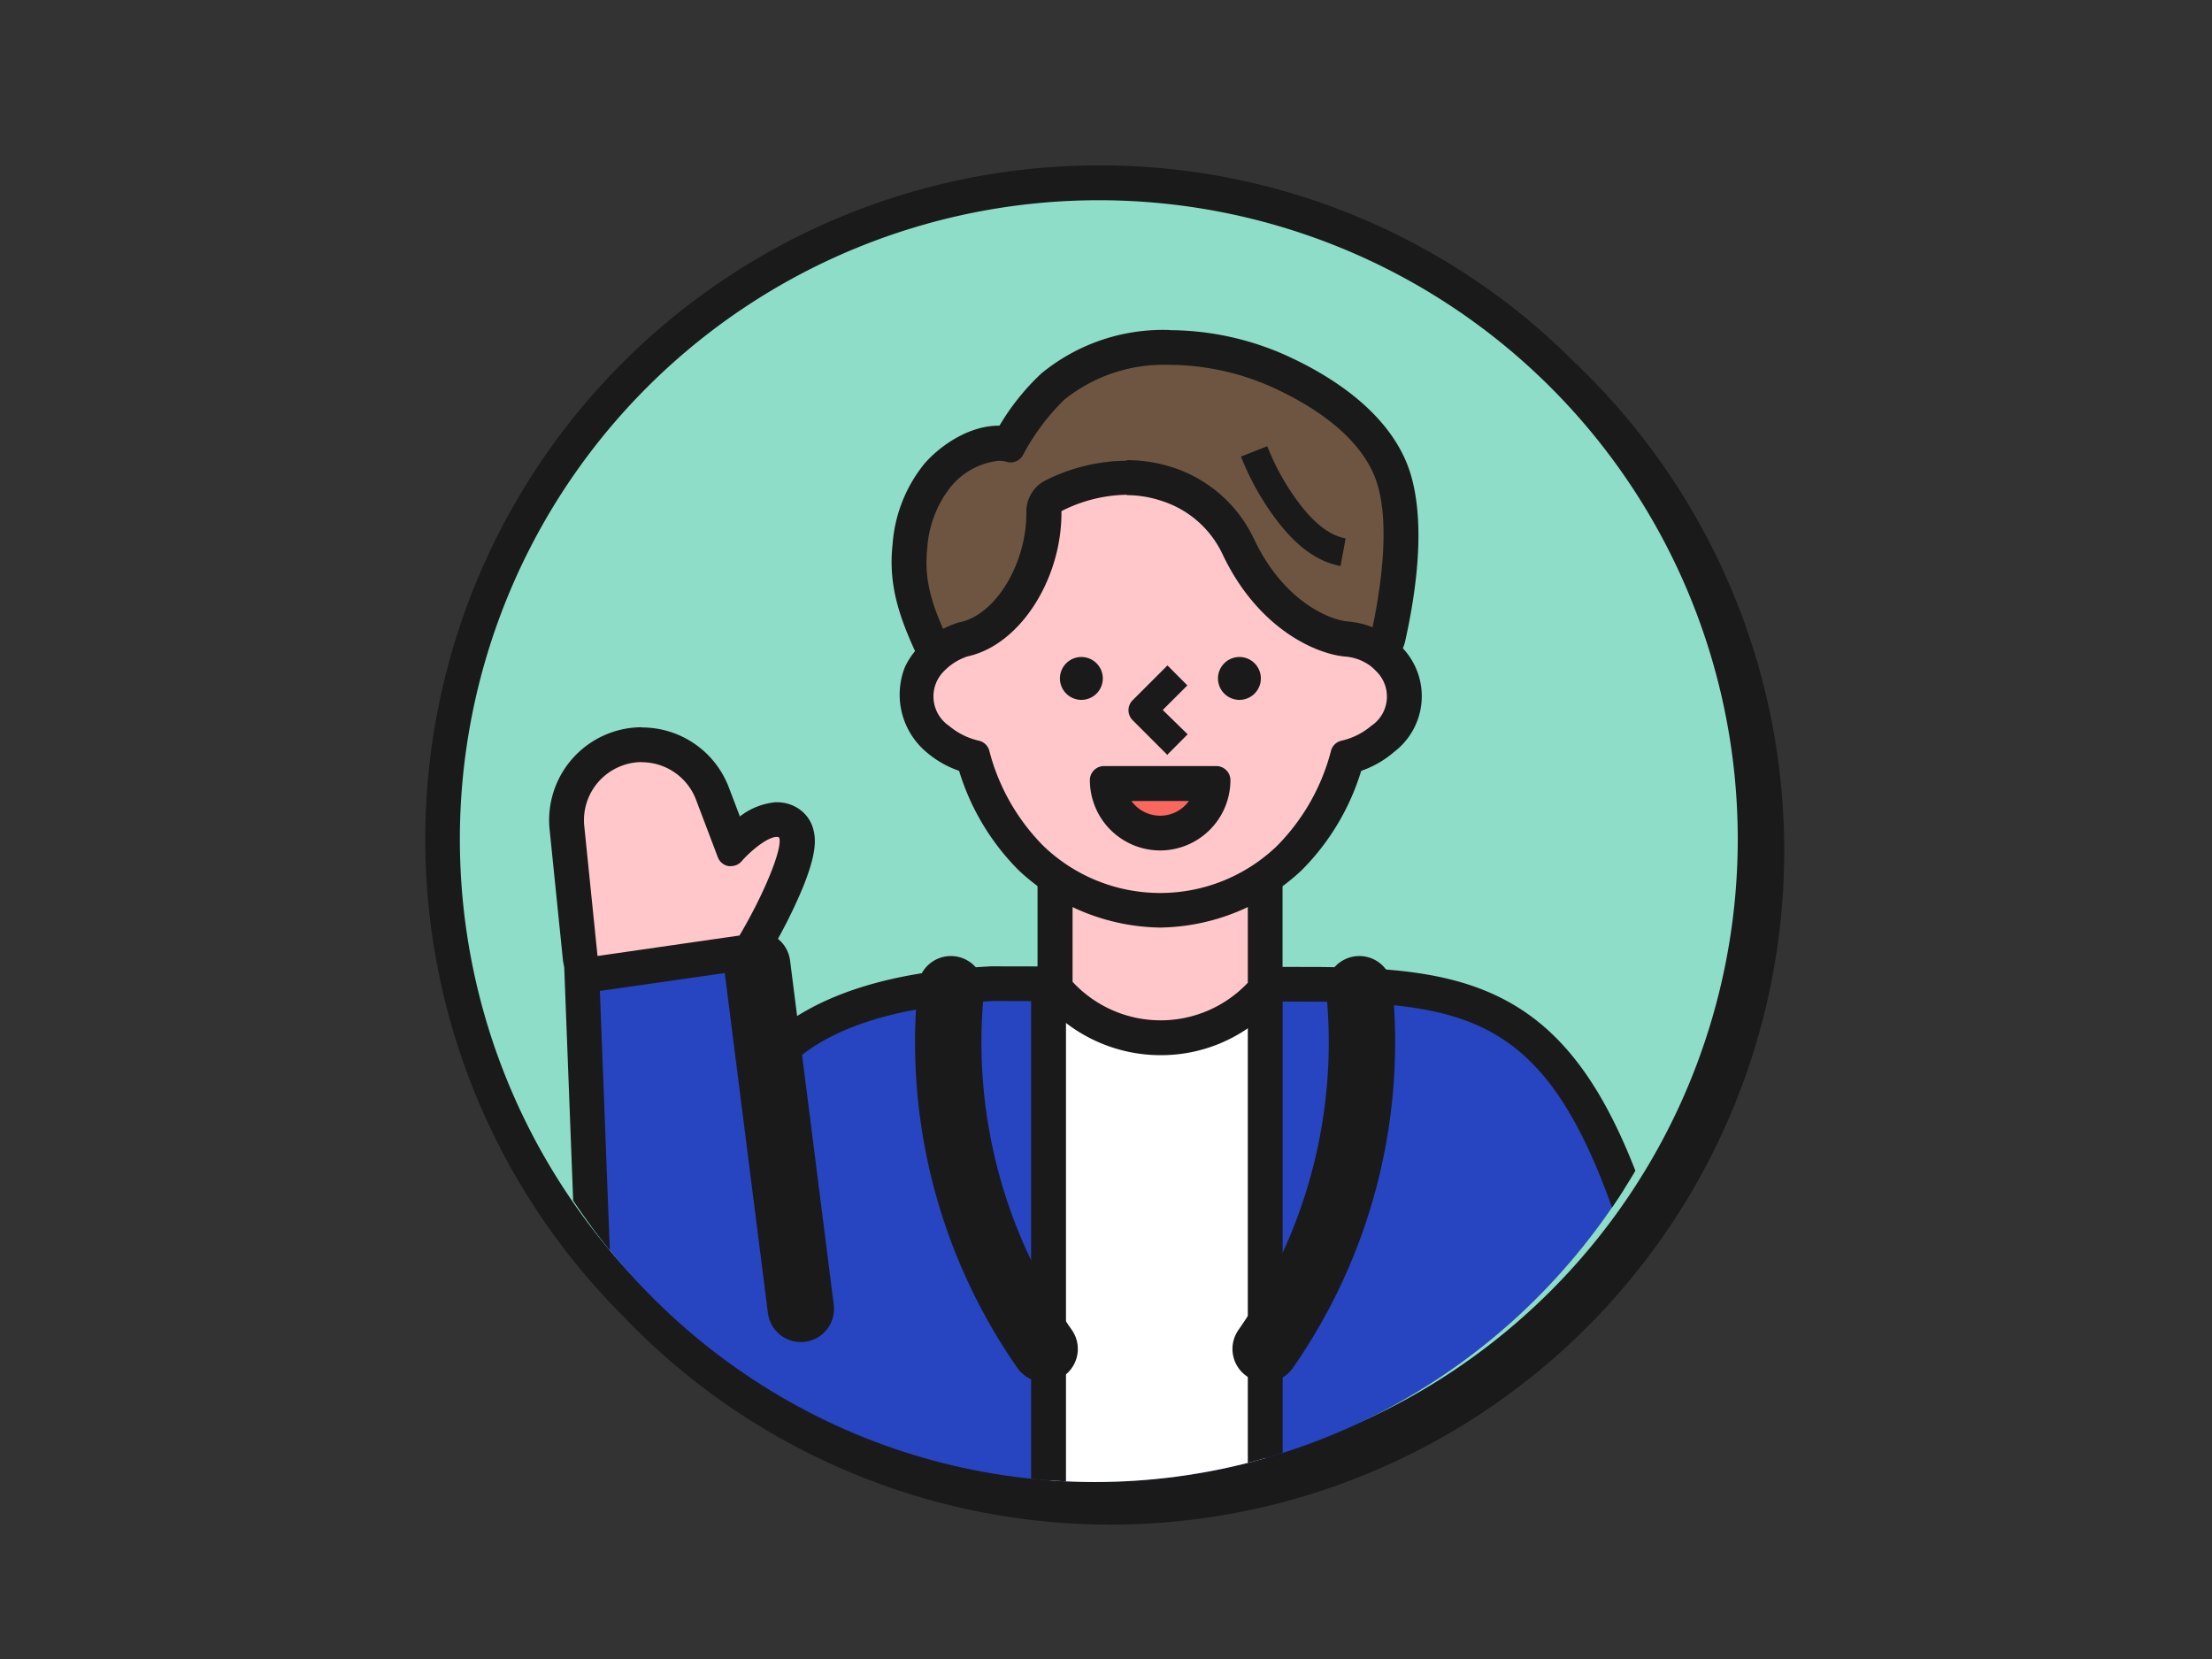 <svg xmlns="http://www.w3.org/2000/svg" xmlns:xlink="http://www.w3.org/1999/xlink" width="200" height="150" viewBox="0 0 200 150">
  <rect x="0" y="0" width="200" height="150" fill="#333333" stroke="none"/>
  <defs>
    <clipPath id="clip-path">
      <rect id="Rectangle_281" data-name="Rectangle 281" width="200" height="150" transform="translate(25 1129)" fill="none" stroke="#707070" stroke-width="1"/>
    </clipPath>
    <clipPath id="clip-path-2">
      <ellipse id="Ellipse_7" data-name="Ellipse 7" cx="57" cy="58" rx="57" ry="58" transform="translate(0.42 0.42)" fill="none"/>
    </clipPath>
  </defs>
  <g id="Mask_Group_4" data-name="Mask Group 4" transform="translate(-25 -1129)" clip-path="url(#clip-path)">
    <g id="Layer_2" data-name="Layer 2" transform="translate(58.694 1138.694)">
      <g id="Layer_1" data-name="Layer 1" transform="translate(0.231 0.231)">
        <ellipse id="Ellipse_6" data-name="Ellipse 6" cx="58.5" cy="59" rx="58.5" ry="59" transform="translate(7.074 7.074)" fill="#8eddc8"/>
        <path id="Path_52" data-name="Path 52" d="M69.944,13.151A57.771,57.771,0,1,1,12.173,70.922,57.771,57.771,0,0,1,69.944,13.151m0-3.151A60.922,60.922,0,0,0,26.878,113.988a60.922,60.922,0,1,0,86.131-86.131A60.523,60.523,0,0,0,69.944,10Z" transform="translate(-4.519 -4.972)" fill="#1a1a1a"/>
        <g id="Group_197" data-name="Group 197" transform="translate(7.654 7.654)" clip-path="url(#clip-path-2)">
          <path id="Path_53" data-name="Path 53" d="M135.129,237.2a1.575,1.575,0,0,1-1.439-.934l-17.384-39.117,1.255,19.716a1.576,1.576,0,0,1-1.318,1.654,169.079,169.079,0,0,1-27.31,2.206,168.478,168.478,0,0,1-27.341-2.216,1.576,1.576,0,0,1-1.318-1.544L60.11,194.51l-6.528,1.576a9.569,9.569,0,0,1-4.07,3.718,9.706,9.706,0,0,1-4.107.9,9.837,9.837,0,0,1-7.032-2.978,1.576,1.576,0,0,1-.446-1.05L35.9,143.634a1.576,1.576,0,0,1,1.329-1.618l12.379-1.922a1.251,1.251,0,0,1,.242,0,1.576,1.576,0,0,1,1.576,1.366l1.513,11.292c5.578-6.139,16.181-6.759,20.068-6.985H73.1l29.49.058c17.19.231,24.364,3.062,31.643,32.189,6.644,26.575,11.88,48.013,13.324,53.953a1.576,1.576,0,0,1-1.05,1.88L135.6,237.14a1.528,1.528,0,0,1-.467.063Z" transform="translate(-24.922 -74.393)" fill="#2744c1"/>
          <path id="Path_54" data-name="Path 54" d="M48.452,140.225l2.1,15.551c3.477-8.519,15.656-9.558,21.144-9.879l29.49.058c16.664.226,23.051,2.726,30.12,30.986,6.764,27.063,12.079,48.764,13.324,53.942L133.712,234.2l-20.955-47.131,1.817,28.486a168.31,168.31,0,0,1-54.126-.011l-.179-24.458-9.123,2.19a7.878,7.878,0,0,1-7.158,4.427,8.225,8.225,0,0,1-5.9-2.495l-2.032-53.044,12.389-1.927m0-3.151a2.993,2.993,0,0,0-.483.037l-12.374,1.912a3.151,3.151,0,0,0-2.668,3.256l2.032,53.044a3.151,3.151,0,0,0,.882,2.069,11.433,11.433,0,0,0,8.156,3.45,11.207,11.207,0,0,0,4.779-1.05,11.029,11.029,0,0,0,4.385-3.76l3.991-.961.142,20.482a3.151,3.151,0,0,0,2.626,3.088,171.418,171.418,0,0,0,55.145.01,3.151,3.151,0,0,0,2.626-3.314l-.693-10.94L130.8,235.479a3.151,3.151,0,0,0,2.878,1.875,3.2,3.2,0,0,0,.909-.137l10.908-3.293a3.151,3.151,0,0,0,2.153-3.76c-1.439-5.9-6.644-27.221-13.329-53.958-3.676-14.957-7.29-22.946-12.358-27.609-5.656-5.173-12.741-5.683-20.729-5.777H101.2l-29.495-.058h-.189c-3.582.21-12.6.735-18.807,5.378l-1.119-8.324a3.153,3.153,0,0,0-3.125-2.726Z" transform="translate(-23.505 -72.969)" fill="#1a1a1a"/>
          <rect id="Rectangle_268" data-name="Rectangle 268" width="19.59" height="80.643" rx="3" transform="translate(53.228 71.353)" fill="#fff"/>
          <path id="Path_55" data-name="Path 55" d="M132.94,151.011V228.5H116.5V151.011H132.94m0-3.151H116.5a3.151,3.151,0,0,0-3.151,3.151V228.5a3.151,3.151,0,0,0,3.151,3.151H132.94a3.151,3.151,0,0,0,3.151-3.151V151.011A3.151,3.151,0,0,0,132.94,147.86Z" transform="translate(-61.697 -78.083)" fill="#1a1a1a"/>
          <path id="Path_56" data-name="Path 56" d="M127.017,146.638a12.457,12.457,0,0,1-9.075-3.944l-.462-.494V131.66l2.264,1.1a15.8,15.8,0,0,0,14.469,0l2.264-1.1v10.63l-.431.452a12.305,12.305,0,0,1-9.028,3.9Z" transform="translate(-63.658 -70.391)" fill="#ffc7ca"/>
          <path id="Path_57" data-name="Path 57" d="M133.462,131.9v7.489h0a10.84,10.84,0,0,1-15.808-.047l-.037-.042v-7.4a19.342,19.342,0,0,0,7.878,1.912h.068a19.322,19.322,0,0,0,7.878-1.912m3.151-5.037-4.522,2.2a14.388,14.388,0,0,1-13.093,0l-4.527-2.2v13.681l.846.909.037.037a14.043,14.043,0,0,0,10.231,4.448,13.87,13.87,0,0,0,10.183-4.391l.856-.909V126.86Z" transform="translate(-62.219 -68.112)" fill="#1a1a1a"/>
          <path id="Path_58" data-name="Path 58" d="M95.684,68.909a1.523,1.523,0,0,1-.525-.084,1.576,1.576,0,0,1-.882-.835c-1.35-2.936-2.174-5.536-1.828-8.676a11.492,11.492,0,0,1,2.51-6.434,8.056,8.056,0,0,1,5.525-2.889,4.029,4.029,0,0,1,.914.1,21.781,21.781,0,0,1,3.976-5.252A15.762,15.762,0,0,1,115.93,41.3a24.463,24.463,0,0,1,9.926,2.159c3.587,1.633,8.24,4.49,10.036,8.834s.646,11.439-.21,15.231a1.576,1.576,0,0,1-1.534,1.234,1.534,1.534,0,0,1-.593-.116,6.1,6.1,0,0,0-1.712-.41c-.058,0-6.512-.688-10.288-8.776a10.115,10.115,0,0,0-6.029-5.252,11.229,11.229,0,0,0-3.493-.525,14.705,14.705,0,0,0-6.9,1.875c.368,6.523-3.766,11.938-7.762,12.752a6.673,6.673,0,0,0-.945.41,1.528,1.528,0,0,1-.746.194Z" transform="translate(-51.735 -27.487)" fill="#6d5541"/>
          <path id="Path_59" data-name="Path 59" d="M114.465,41.491a22.977,22.977,0,0,1,9.27,2.017c3.33,1.513,7.636,4.133,9.238,8,1.686,4.07.415,11.145-.289,14.311a7.7,7.7,0,0,0-2.153-.525c-.058,0-5.62-.609-9.012-7.878a11.717,11.717,0,0,0-6.964-6.076,12.7,12.7,0,0,0-3.986-.63,16.281,16.281,0,0,0-7.815,2.153,1.281,1.281,0,0,0-.667,1.213c.394,5.625-3.1,10.6-6.491,11.292l-.142.037a8.267,8.267,0,0,0-1.213.525c-1.234-2.689-2.006-5-1.691-7.846a9.988,9.988,0,0,1,2.132-5.572,6.5,6.5,0,0,1,4.338-2.348,2.663,2.663,0,0,1,.714.095,1.166,1.166,0,0,0,.352.053,1.276,1.276,0,0,0,1.129-.683,20.151,20.151,0,0,1,3.724-4.984,14.325,14.325,0,0,1,9.527-3.151m15.451,18.2.462-2.51c-1.387-.257-2.741-1.271-4.139-3.093a21.717,21.717,0,0,1-2.946-5.241l-2.374.93a24.013,24.013,0,0,0,3.293,5.845c1.8,2.348,3.676,3.676,5.7,4.054M114.465,38.34h0a17.34,17.34,0,0,0-11.591,3.923,21.3,21.3,0,0,0-3.792,4.727h-.063c-2.742,0-5.331,1.843-6.712,3.424a13.052,13.052,0,0,0-2.889,7.3c-.389,3.5.525,6.334,1.959,9.506a3.151,3.151,0,0,0,4.312,1.486,5.781,5.781,0,0,1,.656-.294c4.958-1.05,8.844-6.98,8.928-13.3a12.6,12.6,0,0,1,5.3-1.266,9.7,9.7,0,0,1,3,.473,8.534,8.534,0,0,1,5.089,4.427c4.17,8.928,11.286,9.653,11.591,9.679a4.317,4.317,0,0,1,1.245.3,3.151,3.151,0,0,0,4.254-2.2c1.98-8.86,1.166-13.7.131-16.207-2-4.816-7-7.915-10.845-9.664a26.013,26.013,0,0,0-10.577-2.3Z" transform="translate(-50.292 -26.082)" fill="#1a1a1a"/>
          <path id="Path_60" data-name="Path 60" d="M130.907,120.872a5.388,5.388,0,0,1-5.068-3.571,1.576,1.576,0,0,1,1.481-2.1h7.169a1.576,1.576,0,0,1,1.486,2.1,5.4,5.4,0,0,1-5.068,3.571Z" transform="translate(-67.584 -62.576)" fill="#f9675e"/>
          <path id="Path_61" data-name="Path 61" d="M133.063,115.356h0m0,0a3.808,3.808,0,0,1-7.169,0h7.169m0-3.151h-7.169a3.151,3.151,0,0,0-2.967,4.2,6.959,6.959,0,0,0,13.056.142,3.262,3.262,0,0,0,.231-1.2,3.151,3.151,0,0,0-3.151-3.151Zm0,6.3Z" transform="translate(-66.159 -61.151)" fill="#1a1a1a"/>
          <path id="Path_62" data-name="Path 62" d="M115.607,102.857a17.515,17.515,0,0,1-11.628-4.727,20.425,20.425,0,0,1-5.252-9.144,7.726,7.726,0,0,1-3.2-1.639,5.192,5.192,0,0,1-1.539-5.809A5.132,5.132,0,0,1,94.993,80.1a6.738,6.738,0,0,1,2.715-1.7.834.834,0,0,1,.173-.047c3.981-.856,7.295-6.145,7.237-11.554a1.576,1.576,0,0,1,.888-1.429,15.01,15.01,0,0,1,6.6-1.644,11.728,11.728,0,0,1,3.676.578,10.74,10.74,0,0,1,6.386,5.567c3.624,7.768,9.548,8.4,9.8,8.435a6.082,6.082,0,0,1,3.12,1.15,6.752,6.752,0,0,1,.7.63,5.068,5.068,0,0,1,1.008,1.45,5.137,5.137,0,0,1-1.539,5.777,7.768,7.768,0,0,1-3.2,1.639,20.482,20.482,0,0,1-5.252,9.144,17.51,17.51,0,0,1-11.622,4.727H115.6Zm-4.727-11.491a4.779,4.779,0,0,0,9.543,0ZM122.8,81.571a.362.362,0,1,0,.362.362A.362.362,0,0,0,122.8,81.571Zm-14.269,0a.362.362,0,1,0,.362.362A.362.362,0,0,0,108.528,81.571Z" transform="translate(-52.332 -38.137)" fill="#ffc7ca"/>
          <path id="Path_63" data-name="Path 63" d="M111.206,63.912a10.037,10.037,0,0,1,3.183.525,9.138,9.138,0,0,1,5.451,4.727c3.2,6.827,8.471,9.091,11.082,9.338a4.448,4.448,0,0,1,2.306.83,4.59,4.59,0,0,1,.525.478,3.189,3.189,0,0,1-.441,4.974,6.266,6.266,0,0,1-2.7,1.334,1.266,1.266,0,0,0-.919.893,18.939,18.939,0,0,1-4.879,8.608,15.231,15.231,0,0,1-21.139,0A18.938,18.938,0,0,1,98.79,87.01a1.266,1.266,0,0,0-.919-.893,6.3,6.3,0,0,1-2.7-1.334,3.218,3.218,0,0,1-.436-4.995,5.2,5.2,0,0,1,2.1-1.3c4.727-1.019,8.545-7,8.482-13.13a13.4,13.4,0,0,1,5.908-1.481m10.183,18.545a1.938,1.938,0,1,0-1.938-1.938,1.938,1.938,0,0,0,1.938,1.938m-14.29,0a1.938,1.938,0,1,0-1.938-1.938,1.938,1.938,0,0,0,1.938,1.938m7.81,4.921,1.8-1.807-2.253-2.2,2.227-2.222-1.8-1.807-3.151,3.151a1.276,1.276,0,0,0,0,1.8l3.151,3.151m-.662,8.629a6.365,6.365,0,0,0,6.355-6.355,1.276,1.276,0,0,0-1.276-1.276H109.163a1.276,1.276,0,0,0-1.276,1.276,6.365,6.365,0,0,0,6.36,6.355M111.206,60.8a16.575,16.575,0,0,0-7.29,1.759,3.151,3.151,0,0,0-1.77,2.862c.047,4.627-2.752,9.291-6,9.979a1.142,1.142,0,0,0-.341.095,8.4,8.4,0,0,0-3.345,2.1,6.623,6.623,0,0,0-1.308,1.891,6.792,6.792,0,0,0,1.927,7.636,9.065,9.065,0,0,0,2.983,1.717,21.633,21.633,0,0,0,5.409,9.012,19.091,19.091,0,0,0,12.678,5.157h.184a19.08,19.08,0,0,0,12.678-5.157,21.632,21.632,0,0,0,5.409-9.012,9.065,9.065,0,0,0,2.983-1.717,6.327,6.327,0,0,0,.62-9.527,7.929,7.929,0,0,0-.882-.788,7.62,7.62,0,0,0-3.928-1.471c-1.812-.168-5.919-1.964-8.519-7.531a12.326,12.326,0,0,0-7.321-6.4,13.3,13.3,0,0,0-4.17-.656Zm.441,30.766h5.194a3.2,3.2,0,0,1-5.194,0Z" transform="translate(-50.924 -36.722)" fill="#1a1a1a"/>
          <path id="Path_64" data-name="Path 64" d="M70.129,178.728,66.18,147.61" transform="translate(-39.3 -77.964)" fill="none" stroke="#1a1a1a" stroke-linecap="round" stroke-linejoin="round" stroke-width="6"/>
          <path id="Path_65" data-name="Path 65" d="M36.169,130.571a1.607,1.607,0,0,1-.972-.331,1.576,1.576,0,0,1-.593-1.082l-1.2-11.764a6.827,6.827,0,0,1,13.13-3.109l1.807,4.758c.709-.73,2.405-2.316,3.923-2.384h.105a1.849,1.849,0,0,1,1.171.389,1.523,1.523,0,0,1,.525.735c.221.625.289,1.649-.856,4.459a44.588,44.588,0,0,1-2.868,5.7,1.576,1.576,0,0,1-1.129.762l-12.836,1.849A1.629,1.629,0,0,1,36.169,130.571Z" transform="translate(-23.727 -60.122)" fill="#ffc7ca"/>
          <path id="Path_66" data-name="Path 66" d="M38.742,109.887a5.252,5.252,0,0,1,4.9,3.382l1.975,5.21a1.271,1.271,0,0,0,.966.8,1.131,1.131,0,0,0,.226,0,1.26,1.26,0,0,0,.961-.441c.751-.861,2.269-2.164,3.151-2.2h.037a.315.315,0,0,1,.21.068c.326.951-1.339,5.037-3.592,8.849L34.74,127.407l-1.2-11.764a5.252,5.252,0,0,1,3.3-5.4,5.152,5.152,0,0,1,1.912-.368m0-3.151h0a8.4,8.4,0,0,0-8.345,9.243l1.2,11.764a3.151,3.151,0,0,0,3.151,2.831,3.262,3.262,0,0,0,.452-.031l12.82-1.838a3.151,3.151,0,0,0,2.258-1.513,46.5,46.5,0,0,0,2.994-5.914c1.26-3.1,1.266-4.469.888-5.572a3.151,3.151,0,0,0-1.05-1.46,3.456,3.456,0,0,0-2.138-.725H50.8a6.182,6.182,0,0,0-3.188,1.281l-1-2.626a8.4,8.4,0,0,0-7.846-5.42Z" transform="translate(-22.293 -58.549)" fill="#1a1a1a"/>
          <path id="Path_67" data-name="Path 67" d="M99.285,151.83a48.486,48.486,0,0,0,8.477,32.525" transform="translate(-54.89 -79.968)" fill="none" stroke="#1a1a1a" stroke-linecap="round" stroke-linejoin="round" stroke-width="6"/>
          <path id="Path_68" data-name="Path 68" d="M162.191,151.83a48.5,48.5,0,0,1-8.471,32.525" transform="translate(-80.865 -79.968)" fill="none" stroke="#1a1a1a" stroke-linecap="round" stroke-linejoin="round" stroke-width="6"/>
        </g>
        <rect id="Rectangle_269" data-name="Rectangle 269" width="131" height="131" transform="translate(0.074 0.074)" fill="none"/>
      </g>
    </g>
  </g>
</svg>
